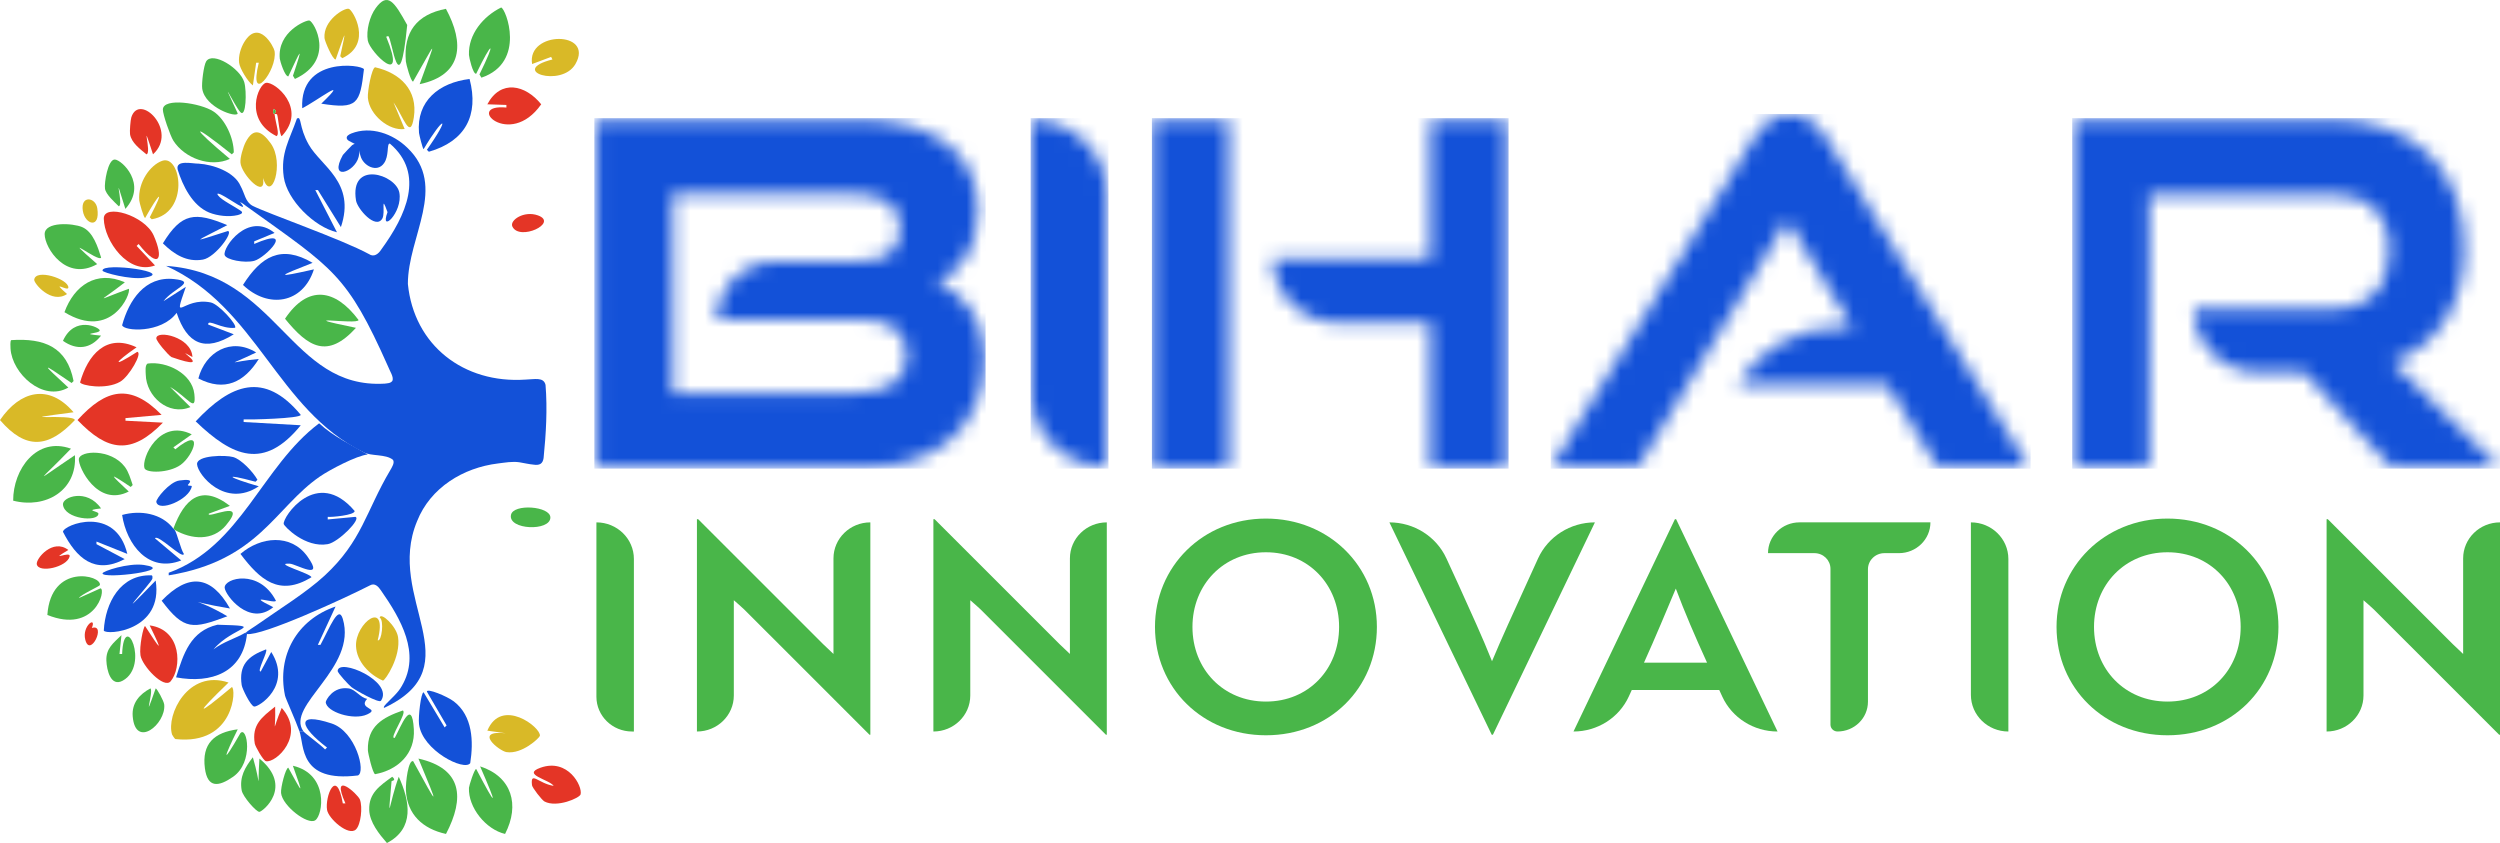 <svg width="172" height="58" viewBox="0 0 172 58" fill="none" xmlns="http://www.w3.org/2000/svg">
<path d="M4.701 26.664C2.845 24.95 2.736 24.846 4.927 26.351L5.062 26.217C4.611 23.87 3.043 23.25 0.769 23.401C0.693 23.455 0.717 23.86 0.724 23.982C0.83 25.693 2.94 27.672 4.701 26.664Z" fill="#49B649"/>
<path d="M4.791 38.287C4.903 37.849 3.211 38.725 4.7 37.84C3.636 37.01 2.451 38.447 2.531 38.824C2.666 39.455 4.603 39.019 4.791 38.287Z" fill="#E43526"/>
<path d="M24.787 10.676C24.715 10.448 24.698 10.2 24.543 10.015C24.392 9.817 23.951 9.751 23.869 9.555C23.789 9.363 24.02 9.245 24.175 9.181C25.51 8.655 27.035 9.2 28.024 10.165C30.814 12.82 28.056 16.277 28.062 19.534C28.481 23.759 31.905 26.405 36.153 26.116C36.756 26.105 37.404 25.914 37.533 26.483C37.668 28.147 37.566 29.851 37.399 31.515C37.342 31.906 37.125 32.034 36.7 31.966C36.438 31.946 36.002 31.848 35.735 31.805C35.251 31.732 34.742 31.828 34.263 31.886C31.868 32.176 29.608 33.553 28.697 35.854C26.471 41.167 32.595 45.8 26.439 48.698C26.362 48.687 26.418 48.583 26.571 48.422C26.927 48.051 27.4 47.65 27.644 47.197C28.96 44.965 27.581 42.588 26.213 40.626C26.032 40.351 25.782 40.09 25.462 40.27C23.713 41.165 18.033 43.777 16.983 43.621C16.705 43.578 17.23 43.304 17.581 43.059C19.265 41.875 21.072 40.767 22.327 39.609C24.911 37.225 25.17 35.181 26.85 32.35C26.967 32.145 27.172 31.832 27.036 31.636C26.538 31.222 25.518 31.401 25.011 31.113C19.029 28.175 17.697 21.13 11.424 18.292C19.135 18.827 19.932 26.78 26.468 26.394C26.689 26.363 26.855 26.377 26.996 26.206C27.113 25.944 26.812 25.522 26.701 25.219C23.87 18.856 22.933 18.487 17.101 14.295C16.86 14.135 16.705 13.971 16.513 13.9C17.271 14.774 15.783 13.666 15.262 13.417C15.146 13.349 14.833 13.229 15.01 13.449C15.235 13.77 16.18 14.22 16.625 14.548C16.741 14.702 16.481 14.759 16.344 14.8C15.747 14.941 14.973 14.856 14.384 14.621C13.237 14.144 12.57 12.783 12.224 11.666C12.06 10.96 13.277 11.272 13.663 11.258C14.688 11.323 16.138 11.835 16.55 12.795C16.843 13.317 16.867 13.879 17.376 14.159C18.373 14.672 23.531 16.468 25.387 17.482C25.726 17.716 26.041 17.472 26.24 17.154C27.913 14.857 29.274 11.969 26.825 9.88C26.704 9.859 26.694 10.085 26.67 10.387C26.644 10.665 26.591 10.987 26.428 11.217C25.948 11.928 24.977 11.403 24.801 10.721L24.787 10.676Z" fill="#1351D8"/>
<path d="M21.956 29.124C22.914 30.019 24.176 30.614 25.299 31.27C24.542 31.34 22.672 32.326 22.001 32.79C18.909 34.923 17.805 38.57 11.607 39.584V39.405C16.603 37.595 17.994 32.099 21.956 29.124Z" fill="#1351D8"/>
<path d="M13.463 28.99C15.869 26.417 18.172 25.501 20.693 28.543C20.66 28.797 17.169 28.881 16.762 28.856V29.035L20.693 29.258C18.161 32.369 16.007 31.434 13.463 28.99Z" fill="#1351D8"/>
<path d="M20.873 50.312H20.602C20.347 49.583 19.65 48.057 19.608 47.854C19.04 45.096 20.433 42.632 23.087 41.73L21.867 44.367H22.048C22.707 43.142 23.29 41.59 23.585 42.579C24.598 45.975 19.612 48.535 20.873 50.312Z" fill="#1351D8"/>
<path d="M8.402 22.374C8.871 20.664 9.97 18.987 11.972 19.2C13.622 19.375 11.907 19.832 11.249 20.72L12.786 19.736C11.847 22.431 12.561 20.406 14.503 20.809C15.045 20.922 16.336 22.344 16.175 22.552C15.248 22.66 14.284 21.899 14.322 22.329L16.084 23C14.093 24.245 12.874 23.675 12.153 21.524C11.089 22.965 8.515 22.791 8.402 22.374Z" fill="#1351D8"/>
<path d="M19.523 12.182C19.287 10.532 19.928 9.609 20.427 8.159C20.772 7.948 20.534 8.696 21.24 9.947C22.077 11.43 24.496 12.547 23.454 15.624L21.873 13.076H21.692L23.183 15.981C21.613 15.61 19.749 13.761 19.523 12.182Z" fill="#1351D8"/>
<path d="M28.828 49.821C28.767 49.313 28.961 47.639 29.144 47.631L30.59 50.045L30.726 49.911L29.37 47.586C29.361 47.324 30.764 47.906 31.223 48.257C32.529 49.256 32.583 51.025 32.352 52.503C31.958 53.083 29.046 51.634 28.828 49.821Z" fill="#1351D8"/>
<path d="M28.828 9.144C28.637 6.935 30.219 5.686 32.307 5.434C32.964 7.936 32.009 9.721 29.506 10.44L29.37 10.306C31.052 7.92 30.561 7.887 29.145 10.262C29.081 10.256 28.838 9.257 28.828 9.144Z" fill="#1351D8"/>
<path d="M19.521 36.052C19.417 35.607 21.785 32.077 24.401 35.158C24.404 35.45 22.789 35.591 22.548 35.56V35.739L24.446 35.56C24.897 35.676 23.29 37.306 22.548 37.438C20.995 37.713 19.56 36.22 19.521 36.052Z" fill="#1351D8"/>
<path d="M16.903 43.517C16.894 43.625 16.971 43.596 16.994 43.607C16.718 46.261 14.547 47.055 12.113 46.602C12.625 44.971 13.104 43.419 14.96 42.981C18.468 43.079 16.02 43.086 14.689 44.679C15.347 44.158 16.209 43.927 16.903 43.517Z" fill="#1351D8"/>
<path d="M20.602 50.312H20.873C20.977 50.459 22.057 51.231 22.364 51.563L22.5 51.429C20.655 50.033 20.259 48.933 22.816 49.775C24.476 50.322 25.193 53.133 24.623 53.351C20.559 53.855 20.945 51.291 20.602 50.312Z" fill="#1351D8"/>
<path d="M16.543 38.109C17.92 36.92 20.007 36.689 21.152 38.288C22.391 40.017 20.376 38.799 19.932 38.78C18.716 38.727 21.453 39.475 21.423 39.719C19.205 41.069 17.885 39.888 16.543 38.109Z" fill="#1351D8"/>
<path d="M16.717 19.604C17.947 17.664 19.325 16.795 21.507 18.084C19.081 19.038 18.864 19.143 21.597 18.532C20.842 20.898 18.449 21.262 16.717 19.604Z" fill="#1351D8"/>
<path d="M11.927 36.367C11.931 36.372 11.948 36.354 12.017 36.457C12.195 36.722 12.427 37.771 12.65 38.111C12.574 38.51 10.843 36.707 10.662 37.038L12.469 38.558C10.214 39.444 8.709 37.458 8.402 35.429C9.661 35.079 11.126 35.319 11.927 36.367Z" fill="#1351D8"/>
<path d="M11.123 41.328C12.961 39.427 14.515 39.558 15.823 41.864C12.451 41.309 13.372 41.048 15.642 42.4C13.259 43.282 12.677 43.395 11.123 41.328Z" fill="#1351D8"/>
<path d="M7.141 43.384C7.239 41.48 8.288 39.498 10.439 39.584C10.51 39.627 10.487 39.715 10.485 39.808C10.478 40.02 7.307 43.475 10.71 39.942C11.26 43.418 7.319 43.724 7.141 43.384Z" fill="#1351D8"/>
<path d="M11.207 16.742C12.496 14.626 13.424 14.565 15.636 15.49C13.514 16.604 12.822 16.811 15.681 15.893C16.078 15.971 14.806 17.709 13.963 17.86C12.846 18.058 11.961 17.487 11.207 16.742Z" fill="#1351D8"/>
<path d="M20.793 7.445C20.612 3.879 24.89 4.437 25.04 4.763C24.763 7.142 24.603 7.531 22.103 7.132C24.238 5.074 21.703 7.009 20.793 7.445Z" fill="#1351D8"/>
<path d="M4.332 36.589C4.361 36.101 7.948 34.716 8.76 38.108L6.637 37.259V37.438L8.58 38.466C6.507 39.56 5.253 38.387 4.332 36.589Z" fill="#1351D8"/>
<path d="M24.493 13.791C24.041 10.996 27.247 11.996 27.475 13.255C27.725 14.634 26.091 16.124 26.662 14.596C26.167 13.233 26.541 14.64 26.3 15.043C25.842 15.81 24.586 14.369 24.493 13.791Z" fill="#1351D8"/>
<path d="M13.557 31.937C13.524 31.317 15.513 31.294 16.042 31.445C16.608 31.607 17.417 32.477 17.714 33.01L17.579 33.144C15.217 32.506 15.684 32.849 17.805 33.457C15.496 34.993 13.595 32.656 13.557 31.937Z" fill="#1351D8"/>
<path d="M13.648 26.037C14.12 24.213 15.905 23.179 17.625 24.249C15.5 25.275 15.773 24.882 17.806 24.696C16.802 26.305 15.45 26.973 13.648 26.037Z" fill="#1351D8"/>
<path d="M16.628 47.136C16.421 45.746 17.063 45.14 18.3 44.678C18.477 44.773 17.624 46.25 17.939 46.198L18.662 44.856C20.124 47.167 17.788 48.656 17.487 48.611C17.242 48.575 16.664 47.379 16.628 47.136Z" fill="#1351D8"/>
<path d="M15.455 17.544C15.315 17.024 17.066 14.537 18.89 16.024L17.489 16.605V16.784C20.408 15.52 18.265 17.742 17.489 17.946C16.836 18.117 15.546 17.88 15.455 17.544Z" fill="#1351D8"/>
<path d="M15.457 40.434C15.426 39.772 17.83 39.111 18.982 41.328C18.951 41.576 16.759 40.766 18.801 41.775C17.158 43.134 15.481 40.934 15.457 40.434Z" fill="#1351D8"/>
<path d="M22.412 48.303C22.408 48.204 22.898 47.198 23.994 47.364C24.46 47.435 24.779 47.995 25.259 48.08C24.593 48.8 26.209 48.714 25.259 49.152C24.314 49.589 22.439 48.975 22.412 48.303Z" fill="#1351D8"/>
<path d="M23.231 46.156C23.294 45.241 27.112 46.876 26.213 48.212C26.082 48.407 24.457 47.491 24.18 47.274C24.002 47.134 23.221 46.299 23.231 46.156Z" fill="#1351D8"/>
<path d="M10.755 34.534C10.715 34.329 11.658 33.156 12.337 33.059C13.547 32.886 12.91 33.319 12.924 33.372C12.947 33.456 13.209 33.383 13.195 33.461C13.035 34.379 10.897 35.264 10.755 34.534Z" fill="#1351D8"/>
<path d="M24.223 9.991C24.749 9.62 24.793 10.333 24.674 10.796C24.396 11.884 22.585 12.477 23.59 10.661C23.612 10.621 24.185 10.018 24.223 9.991Z" fill="#1351D8"/>
<path d="M7.053 18.619C6.993 18.014 12.229 18.744 9.9 19.11C8.983 19.255 7.068 18.762 7.053 18.619Z" fill="#1351D8"/>
<path d="M7.053 39.451C7.042 39.3 8.834 38.711 9.9 38.87C12.241 39.218 7.083 39.863 7.053 39.451Z" fill="#1351D8"/>
<path d="M16.45 4.314C16.396 3.849 16.563 3.286 16.811 2.884C17.813 1.263 18.842 3.224 18.89 3.51C19.113 4.848 17.056 7.371 17.805 4.314H17.624L17.398 5.879C17.041 5.612 16.494 4.701 16.45 4.314Z" fill="#D9B927"/>
<path d="M11.208 29.078L8.633 28.945V28.766L11.118 28.542C8.974 26.353 7.294 26.74 5.334 28.9C7.412 31.081 9.041 31.31 11.208 29.078Z" fill="#E43526"/>
<path d="M15.814 10.932C13.116 8.677 13.019 8.28 15.95 10.619L16.085 10.485C16.081 9.502 15.504 8.206 14.685 7.669C13.789 7.081 11.224 6.699 11.205 7.534C11.198 7.866 11.713 9.343 11.928 9.68C12.699 10.891 14.486 11.548 15.814 10.932Z" fill="#49B649"/>
<path d="M27.923 4.227C27.939 4.403 28.259 5.613 28.42 5.613C30.08 2.726 30.095 2.404 28.872 5.792C31.867 5.157 31.956 2.962 30.68 0.607C28.677 0.992 27.748 2.198 27.923 4.227Z" fill="#49B649"/>
<path d="M28.787 52.19C30.224 55.648 30.215 55.64 28.425 52.368C28.094 52.262 27.901 53.8 27.928 54.38C28.008 56.041 29.095 57.03 30.685 57.375C31.981 54.897 31.82 52.872 28.787 52.19Z" fill="#49B649"/>
<path d="M15.95 47.271C13.4 49.403 13.416 49.187 15.724 46.959C12.942 46.022 11.421 49.184 11.838 50.535C11.851 50.577 12.016 50.828 12.063 50.847C16.163 51.303 16.263 47.322 15.95 47.271Z" fill="#D9B927"/>
<path d="M24.49 22.555C19.817 21.59 24.602 22.369 24.67 22.018C23.064 19.867 21.189 19.565 19.609 21.929C21.209 23.901 22.538 24.703 24.49 22.555Z" fill="#49B649"/>
<path d="M5.154 31.317C2.098 33.372 2.617 33.227 4.883 30.87C2.52 30.017 0.898 32.286 0.906 34.446C3.142 35.023 5.321 33.741 5.154 31.317Z" fill="#49B649"/>
<path d="M5.151 28.901C5.084 28.427 0.171 29.001 5.061 28.365C3.363 26.372 1.376 26.878 0 28.901C1.783 30.974 3.336 30.831 5.151 28.901Z" fill="#D9B927"/>
<path d="M28.473 8.07C28.757 6.202 27.54 5.023 25.807 4.628C25.565 4.695 25.274 6.304 25.31 6.729C25.41 7.912 26.784 9.031 27.84 8.875L27.072 7.042C27.763 8.041 28.225 9.698 28.473 8.07Z" fill="#D9B927"/>
<path d="M25.807 53.264C27.396 52.967 28.568 51.843 28.473 50.179C28.345 47.933 27.583 50.005 27.162 50.761C26.694 50.9 28.072 48.978 27.705 48.883C26.306 49.37 25.27 49.967 25.31 51.61C25.315 51.814 25.638 53.205 25.807 53.264Z" fill="#49B649"/>
<path d="M10.665 18.262L9.4 16.921L9.536 16.787C10.989 18.617 11.264 17.765 10.575 16.206C9.956 14.805 7.122 13.979 7.141 15.044C7.167 16.568 8.82 18.945 10.665 18.262Z" fill="#E43526"/>
<path d="M26.346 46.826C26.511 46.806 27.594 45.178 27.386 43.831C27.27 43.084 26.204 42.084 26.12 42.49C26.443 42.66 26.261 44.166 25.985 44.055C26.724 41.146 24.427 42.862 24.494 44.457C24.538 45.516 25.404 46.415 26.346 46.826Z" fill="#D9B927"/>
<path d="M32.761 5.076C33.883 2.742 34.16 2.743 32.987 5.12L33.122 5.344C36.23 4.291 34.799 0.569 34.478 0.516C33.246 1.123 32.211 2.358 32.264 3.779C32.27 3.941 32.534 5.11 32.761 5.076Z" fill="#49B649"/>
<path d="M33.032 52.726C34.244 55.517 34.217 55.672 32.761 52.905C32.635 52.903 32.27 54.066 32.264 54.201C32.205 55.56 33.429 57.067 34.749 57.375C35.772 55.387 35.232 53.439 33.032 52.726Z" fill="#49B649"/>
<path d="M8.591 19.423C6.634 18.559 5.102 19.648 4.434 21.479C7.671 23.458 9.042 20.18 8.862 19.87C6.506 20.714 6.71 20.896 8.591 19.423Z" fill="#49B649"/>
<path d="M26.57 2.526L26.705 2.482C26.982 2.59 27.462 7.347 28.016 1.722C27.126 0.116 26.678 -0.576 25.847 0.56C25.435 1.121 25.182 2.098 25.305 2.795C25.443 3.578 28.082 6.205 26.57 2.526Z" fill="#49B649"/>
<path d="M16.353 7.801C14.924 4.737 16.14 7.282 16.534 7.712C16.934 8.147 16.985 6.27 16.805 5.655C16.526 4.699 14.628 3.511 14.184 4.225C14.012 4.501 13.86 5.742 13.913 6.102C14.107 7.416 16.313 8.133 16.353 7.801Z" fill="#49B649"/>
<path d="M6.687 18.17C3.9 15.738 6.783 18.086 6.958 17.723C6.737 17.005 6.407 15.943 5.648 15.622C5.005 15.351 3.068 15.227 3.072 16.114C3.077 17.07 4.55 19.383 6.687 18.17Z" fill="#49B649"/>
<path d="M6.918 40.476L5.427 41.147C5.554 40.91 6.856 40.335 6.873 40.253C7.01 39.566 3.505 38.731 3.258 42.309C6.514 43.621 7.316 40.589 6.918 40.476Z" fill="#49B649"/>
<path d="M26.938 53.754C26.942 53.71 27.314 53.712 26.983 53.441C26.142 54.056 25.366 54.554 25.402 55.72C25.428 56.576 26.091 57.39 26.622 58C28.539 56.999 28.203 55.126 27.435 53.441C26.785 55.194 26.648 57.107 26.938 53.754Z" fill="#49B649"/>
<path d="M12.02 36.456C13.176 37.123 14.632 37.237 15.545 36.143C17.144 34.227 14.148 35.763 14.37 35.338L15.816 34.802C13.827 33.266 12.681 34.344 11.93 36.366C11.934 36.371 11.951 36.353 12.02 36.456Z" fill="#49B649"/>
<path d="M9.396 23.895C7.304 22.905 6.036 24.431 5.51 26.308C5.592 26.522 7.277 26.836 8.266 26.264C8.883 25.907 9.833 24.261 9.441 24.207C7.603 25.385 7.881 24.943 9.396 23.895Z" fill="#E43526"/>
<path d="M16.537 50.445C15.193 52.793 15.401 52.115 16.356 50.177C14.737 50.389 13.875 51.164 14.097 52.859C14.276 54.226 15.033 54.144 16.04 53.44C17.482 52.433 16.993 49.908 16.537 50.445Z" fill="#49B649"/>
<path d="M9.58 13.79C9.59 13.924 9.881 14.992 9.987 14.996C10.899 13.367 11.44 12.769 10.303 14.952L10.439 15.086C13.069 14.649 12.461 10.613 11.162 11.063C10.339 11.348 9.482 12.531 9.58 13.79Z" fill="#D9B927"/>
<path d="M19.838 5.254C20.643 3.527 20.943 2.863 20.155 5.209L20.29 5.433C23.108 4.128 21.612 1.484 21.284 1.41C21.076 1.362 19.061 2.183 19.251 4.047C19.265 4.187 19.592 5.273 19.838 5.254Z" fill="#49B649"/>
<path d="M10.164 25.012C9.96 25.101 10.024 25.586 10.028 25.772C10.058 27.271 11.59 28.639 13.101 28.007L11.7 26.621C12.93 27.333 13.514 28.477 13.372 27.113C13.225 25.704 11.478 24.837 10.164 25.012Z" fill="#49B649"/>
<path d="M20.15 52.683C20.94 54.895 20.803 54.566 19.834 52.817C19.65 52.839 19.299 54.186 19.337 54.56C19.426 55.442 21.165 56.779 21.687 56.437C22.225 56.084 22.644 53.266 20.15 52.683Z" fill="#49B649"/>
<path d="M10.297 43.027C11.324 45.135 10.986 44.614 9.98 43.072C9.862 43.099 9.573 44.478 9.664 45.083C9.773 45.806 11.278 47.428 11.743 46.871C12.5 45.964 12.526 43.332 10.297 43.027Z" fill="#E43526"/>
<path d="M8.993 33.504L9.129 33.37C8.984 32.951 8.858 32.479 8.587 32.118C7.634 30.854 5.487 30.988 5.424 31.582C5.367 32.105 6.697 34.924 8.858 33.817C7.679 32.703 7.279 32.352 8.993 33.504Z" fill="#49B649"/>
<path d="M16.544 11.201C16.616 12.013 18.323 13.788 18.097 12.247C18.669 14.047 19.605 11.216 18.623 9.86C17.986 8.981 17.433 8.763 16.906 9.77C16.731 10.104 16.512 10.842 16.544 11.201Z" fill="#D9B927"/>
<path d="M12.425 31.985C13.321 31.349 14.098 29.249 12.063 30.912L11.928 30.778L13.193 29.884C10.952 28.766 9.718 31.533 9.939 32.208C10.055 32.561 11.61 32.562 12.425 31.985Z" fill="#49B649"/>
<path d="M33.529 7.176L34.84 7.22V7.399C31.889 7.123 35.043 10.301 37.235 7.176C36.147 5.824 34.446 5.445 33.529 7.176Z" fill="#E43526"/>
<path d="M19.382 48.705C18.667 50.396 18.986 50.445 18.93 48.615C18.016 49.342 17.308 49.859 17.529 51.163C17.562 51.356 18.109 52.329 18.297 52.37C18.973 52.518 21.068 50.592 19.382 48.705Z" fill="#E43526"/>
<path d="M34.84 51.744C35.923 51.917 37.12 50.757 37.144 50.627C37.249 50.061 34.507 47.938 33.529 50.269L34.795 50.448C32.516 50.216 34.357 51.667 34.84 51.744Z" fill="#D9B927"/>
<path d="M37.918 3.914L38.008 4.092C34.922 4.864 38.635 6.069 39.59 4.405C40.914 2.098 36.231 2.109 36.608 4.405L37.918 3.914Z" fill="#D9B927"/>
<path d="M37.189 52.818C35.858 53.29 37.801 53.629 38.093 54.069C37.024 53.898 36.484 53.01 36.602 54.024C36.621 54.193 37.275 55.043 37.46 55.142C38.305 55.592 39.882 54.904 39.946 54.65C40.088 54.084 39.074 52.148 37.189 52.818Z" fill="#E43526"/>
<path d="M19.024 9.366C19.258 9.233 18.982 8.576 18.888 7.846C18.881 7.83 18.695 7.833 18.843 7.489C19.117 7.689 18.878 7.764 18.888 7.846C18.893 7.857 19.041 7.811 19.069 7.891C19.142 8.098 19.239 9.345 19.385 9.366C21.176 7.468 18.895 5.587 18.301 5.701C17.761 5.804 16.747 8.23 19.024 9.366Z" fill="#E43526"/>
<path d="M17.848 52.19C17.7 54.476 17.97 54.033 17.396 52.1C16.852 52.798 16.464 53.461 16.628 54.38C16.704 54.811 17.639 55.872 17.848 55.855C18.072 55.837 20.209 54.132 17.848 52.19Z" fill="#49B649"/>
<path d="M23.093 4.093C23.712 2.394 23.916 1.542 23.409 3.869L23.545 4.003C25.667 3.02 24.275 0.677 23.997 0.606C23.679 0.524 22.23 1.404 22.325 2.618C22.341 2.831 22.886 4.11 23.093 4.093Z" fill="#D9B927"/>
<path d="M23.767 55.276H23.586C23.143 52.728 22.349 54.82 22.502 55.723C22.605 56.333 23.987 57.553 24.49 57.064C24.825 56.739 24.96 55.538 24.761 55.008C24.621 54.635 22.699 52.898 23.767 55.276Z" fill="#E43526"/>
<path d="M10.075 10.617C10.477 10.565 9.601 7.782 10.527 10.617C12.295 9.012 9.593 6.332 9.036 8.069C8.978 8.252 8.915 9.027 8.946 9.231C9.034 9.819 9.648 10.262 10.075 10.617Z" fill="#E43526"/>
<path d="M10.711 47.362C9.754 50.084 10.593 47.556 10.35 47.362C9.597 47.762 9.056 48.377 9.13 49.284C9.314 51.544 11.424 49.819 11.299 48.479C11.275 48.224 10.794 47.358 10.711 47.362Z" fill="#49B649"/>
<path d="M8.402 44.995H8.221L8.357 43.699C7.813 44.228 7.288 44.607 7.318 45.442C7.342 46.116 7.626 47.284 8.447 46.828C10.336 45.78 8.531 41.841 8.402 44.995Z" fill="#49B649"/>
<path d="M8.173 14.193C8.543 14.12 7.674 11.284 8.625 14.372C10.159 12.662 8.377 10.995 7.902 10.975C7.421 10.955 7.161 12.589 7.224 12.986C7.286 13.382 7.88 13.906 8.173 14.193Z" fill="#49B649"/>
<path d="M6.952 34.979C5.978 33.576 4.282 34.192 4.331 34.711C4.428 35.727 6.773 35.936 6.771 35.337C6.771 35.158 5.716 35.115 6.952 34.979Z" fill="#49B649"/>
<path d="M37.866 35.605C37.869 34.82 35.31 34.632 35.155 35.427C34.952 36.467 37.863 36.568 37.866 35.605Z" fill="#49B649"/>
<path d="M13.239 24.565C13.181 23.185 10.791 22.681 10.754 23.268C10.741 23.469 11.579 24.439 11.793 24.565C15.102 25.717 11.543 23.614 13.239 24.565Z" fill="#E43526"/>
<path d="M6.953 23.091C5.313 22.935 6.855 22.974 6.863 22.734C6.869 22.538 5.133 21.675 4.332 23.449C5.276 24.116 6.234 24.011 6.953 23.091Z" fill="#49B649"/>
<path d="M4.613 20.228C3.408 19.178 4.702 20.104 4.704 19.781C4.708 19.189 2.443 18.461 2.354 19.245C2.326 19.493 3.538 20.952 4.613 20.228Z" fill="#D9B927"/>
<path d="M37.012 14.82C36.05 14.472 35.054 15.152 35.249 15.58C35.723 16.614 38.453 15.342 37.012 14.82Z" fill="#E43526"/>
<path d="M6.693 14.329C6.575 13.557 5.525 13.413 5.699 14.508C5.85 15.455 6.914 15.779 6.693 14.329Z" fill="#D9B927"/>
<path d="M6.319 43.206C6.671 42.341 5.623 43.051 5.867 44.011C6.2 45.319 7.348 42.87 6.319 43.206Z" fill="#E43526"/>
<path d="M18.889 7.848C18.882 7.831 18.696 7.834 18.844 7.49C19.118 7.691 18.879 7.765 18.889 7.848Z" fill="#49B649"/>
<mask id="mask0_539_21002" style="mask-type:luminance" maskUnits="userSpaceOnUse" x="41" y="8" width="27" height="25">
<path d="M41.033 8.239V32.134H59.679C64.492 32.134 67.757 29.274 67.757 24.541C67.757 22.043 66.309 20.17 64.458 19.414C65.838 18.79 67.285 17.377 67.285 14.484C67.285 10.343 63.987 8.239 59.039 8.239H41.033ZM46.283 13.334H58.333C60.588 13.334 61.934 13.893 61.934 15.667C61.934 17.212 61.059 17.968 59.141 17.968H53.453C51.166 17.968 49.313 19.778 49.313 22.011H59.511C61.396 22.011 62.405 22.931 62.405 24.508C62.405 26.251 60.958 27.039 58.737 27.039H46.283V13.334Z" fill="white"/>
</mask>
<g mask="url(#mask0_539_21002)">
<rect x="40.889" y="8.131" width="26.919" height="24.109" fill="#1351D8"/>
</g>
<mask id="mask1_539_21002" style="mask-type:luminance" maskUnits="userSpaceOnUse" x="70" y="8" width="7" height="25">
<path d="M70.924 27.006C70.924 29.838 73.274 32.134 76.174 32.134V13.366C76.174 10.535 73.823 8.239 70.924 8.239V27.006Z" fill="white"/>
</mask>
<g mask="url(#mask1_539_21002)">
<rect x="70.908" y="8.131" width="5.354" height="24.109" fill="#1351D8"/>
</g>
<mask id="mask2_539_21002" style="mask-type:luminance" maskUnits="userSpaceOnUse" x="79" y="8" width="25" height="25">
<path d="M98.406 8.239V17.803H87.568C87.568 20.236 89.588 22.208 92.079 22.208H98.406V32.199H103.656V8.239H98.406ZM79.289 32.199H84.539V8.239H79.289V32.199Z" fill="white"/>
</mask>
<g mask="url(#mask2_539_21002)">
<rect x="79.25" y="8.131" width="24.539" height="24.109" fill="#1351D8"/>
</g>
<mask id="mask3_539_21002" style="mask-type:luminance" maskUnits="userSpaceOnUse" x="106" y="7" width="34" height="26">
<path d="M120.633 9.553L106.732 32.133H112.69L122.955 15.141L127.431 22.503H126.633C123.708 22.503 121.002 24.016 119.522 26.48H129.854L133.287 32.133H139.581L125.681 9.553C125.075 8.567 124.301 7.91 123.157 7.91C122.012 7.91 121.239 8.567 120.633 9.553Z" fill="white"/>
</mask>
<g mask="url(#mask3_539_21002)">
<rect x="106.689" y="7.842" width="33.016" height="24.399" fill="#1351D8"/>
</g>
<mask id="mask4_539_21002" style="mask-type:luminance" maskUnits="userSpaceOnUse" x="142" y="8" width="30" height="25">
<path d="M142.648 8.239V32.134H147.865V13.367H160.419C162.909 13.367 164.39 14.714 164.39 17.245C164.39 19.776 162.977 21.255 160.419 21.255H150.928C150.928 23.669 152.932 25.626 155.404 25.626H158.534L164.491 32.134H171.929L164.592 24.936C167.655 23.753 169.54 21.025 169.54 17.113C169.54 11.691 166.14 8.239 160.419 8.239H142.648Z" fill="white"/>
</mask>
<g mask="url(#mask4_539_21002)">
<rect x="142.568" y="8.131" width="29.447" height="24.109" fill="#1351D8"/>
</g>
<path d="M41.033 47.934V35.939H41.034C42.458 35.939 43.612 37.066 43.612 38.456V50.328H43.485C42.131 50.328 41.033 49.256 41.033 47.934Z" fill="#49B649"/>
<path d="M59.819 50.548L51.203 41.934C50.978 41.735 50.732 41.495 50.487 41.295V47.85C50.487 49.219 49.35 50.328 47.949 50.328V35.719H48.031L56.626 44.312L57.343 44.992V38.417C57.343 37.048 58.479 35.939 59.88 35.939V50.548H59.819Z" fill="#49B649"/>
<path d="M76.086 50.548L67.471 41.934C67.245 41.735 67 41.495 66.755 41.295V47.85C66.755 49.219 65.618 50.328 64.217 50.328V35.719H64.299L72.894 44.312L73.61 44.992V38.417C73.61 37.048 74.746 35.939 76.148 35.939V50.548H76.086Z" fill="#49B649"/>
<path d="M87.096 48.268C90.022 48.268 92.13 46.05 92.13 43.132C92.13 40.235 90.022 37.996 87.096 37.996C84.169 37.996 82.041 40.235 82.041 43.132C82.041 46.05 84.169 48.268 87.096 48.268ZM87.096 35.678C91.414 35.678 94.73 38.936 94.73 43.132C94.73 47.329 91.475 50.587 87.096 50.587C82.737 50.587 79.463 47.329 79.463 43.132C79.463 38.996 82.737 35.678 87.096 35.678Z" fill="#49B649"/>
<path d="M102.712 50.548H102.63L95.59 35.939C97.284 35.939 98.82 36.91 99.513 38.419L100.358 40.256C101.238 42.214 101.975 43.793 102.65 45.492C103.285 43.973 104.144 42.094 104.983 40.256L105.817 38.423C106.505 36.913 108.039 35.939 109.731 35.939L102.712 50.548Z" fill="#49B649"/>
<path d="M117.445 45.592C116.606 43.753 115.91 42.134 115.296 40.495C114.662 41.994 113.904 43.833 113.106 45.592H117.445ZM115.235 35.719H115.316L122.295 50.328C120.651 50.328 119.161 49.385 118.49 47.92L118.284 47.47H112.267L112.061 47.92C111.389 49.385 109.899 50.328 108.256 50.328L115.235 35.719Z" fill="#49B649"/>
<path d="M128.515 39.163V48.281C128.515 49.411 127.577 50.327 126.42 50.327C126.153 50.327 125.936 50.116 125.936 49.855V39.134C125.936 38.539 125.443 38.057 124.833 38.057H121.639C121.639 36.887 122.61 35.938 123.808 35.938H132.813C132.813 37.108 131.841 38.057 130.643 38.057H129.648C129.022 38.057 128.515 38.552 128.515 39.163Z" fill="#49B649"/>
<path d="M135.598 47.81V35.939C137.022 35.939 138.176 37.066 138.176 38.457V50.328C136.752 50.328 135.598 49.201 135.598 47.81Z" fill="#49B649"/>
<path d="M149.123 48.268C152.05 48.268 154.158 46.05 154.158 43.132C154.158 40.235 152.05 37.996 149.123 37.996C146.197 37.996 144.068 40.235 144.068 43.132C144.068 46.05 146.197 48.268 149.123 48.268ZM149.123 35.678C153.442 35.678 156.757 38.936 156.757 43.132C156.757 47.329 153.503 50.587 149.123 50.587C144.765 50.587 141.49 47.329 141.49 43.132C141.49 38.996 144.765 35.678 149.123 35.678Z" fill="#49B649"/>
<path d="M171.94 50.548L163.324 41.934C163.099 41.735 162.853 41.495 162.608 41.295V47.85C162.608 49.219 161.472 50.328 160.07 50.328V35.719H160.152L168.747 44.312L169.464 44.992V38.417C169.464 37.048 170.6 35.939 172.001 35.939V50.548H171.94Z" fill="#49B649"/>
</svg>
